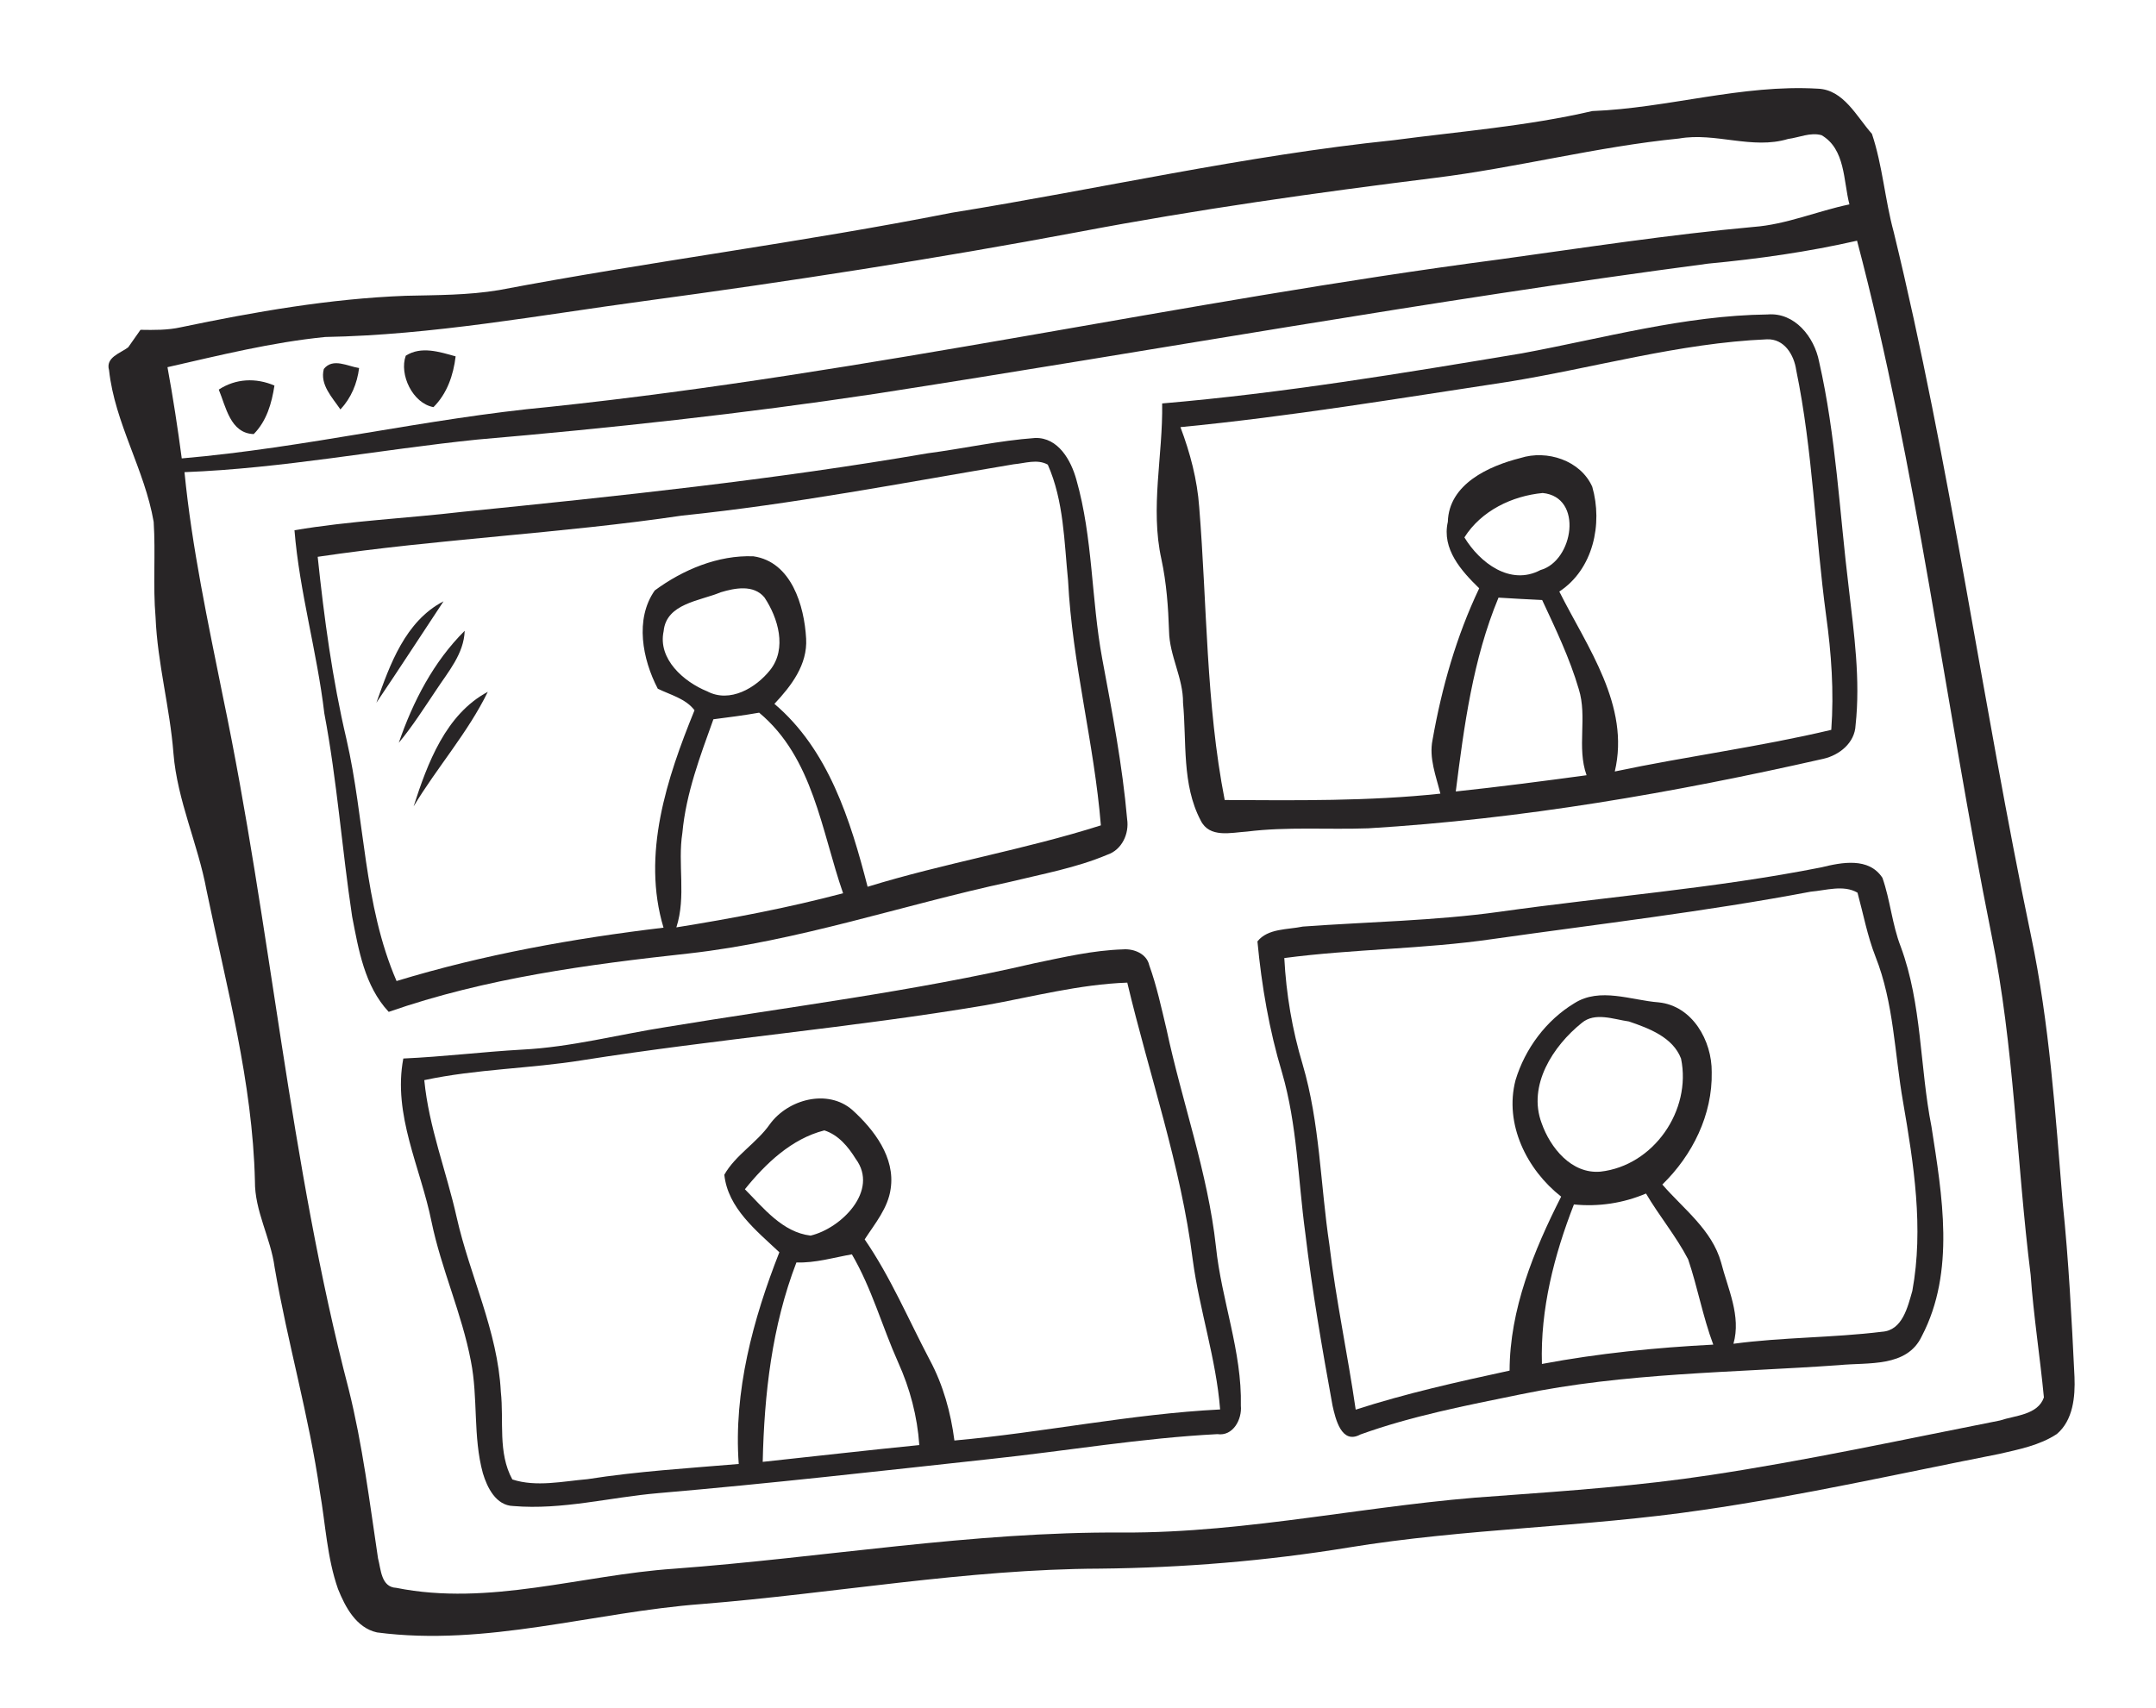 <?xml version="1.0" encoding="UTF-8"?> <svg xmlns="http://www.w3.org/2000/svg" width="159" height="126" viewBox="0 0 159 126" fill="none"><path d="M117.429 8.192C123.006 7.979 128.442 6.21 134.056 6.541C135.968 6.61 136.919 8.603 138.051 9.874C138.836 12.22 139.007 14.73 139.658 17.117C143.829 34.257 146.175 51.758 149.779 69.01C151.141 75.494 151.578 82.117 152.118 88.708C152.562 92.981 152.781 97.276 152.989 101.569C153.048 103.032 152.887 104.768 151.686 105.782C150.415 106.62 148.887 106.914 147.43 107.251C140.15 108.683 132.908 110.322 125.564 111.385C116.889 112.667 108.088 112.736 99.424 114.158C93.373 115.146 87.252 115.648 81.115 115.711C71.26 115.749 61.546 117.537 51.744 118.323C43.749 118.926 35.871 121.479 27.8 120.416C26.267 120.074 25.461 118.542 24.927 117.212C24.116 114.904 24.008 112.432 23.591 110.045C22.795 104.464 21.204 99.037 20.253 93.488C19.965 91.309 18.779 89.348 18.8 87.117C18.629 79.831 16.697 72.771 15.233 65.678C14.603 62.26 13.075 59.061 12.792 55.574C12.531 52.203 11.612 48.919 11.473 45.538C11.27 43.189 11.483 40.833 11.333 38.494C10.67 34.643 8.465 31.204 8.043 27.31C7.766 26.353 8.888 26.055 9.453 25.621C9.757 25.188 10.057 24.756 10.361 24.329C11.354 24.345 12.359 24.36 13.336 24.141C18.8 22.999 24.323 22.032 29.909 21.819C32.211 21.765 34.529 21.781 36.805 21.398C47.898 19.294 59.103 17.889 70.181 15.694C81.05 13.947 91.807 11.474 102.772 10.342C107.671 9.693 112.612 9.309 117.429 8.192ZM131.872 10.249C129.207 11.056 126.52 9.742 123.829 10.218C117.756 10.821 111.827 12.382 105.771 13.128C97.022 14.218 88.285 15.451 79.617 17.097C68.989 19.094 58.295 20.75 47.576 22.198C39.735 23.255 31.916 24.714 23.984 24.858C20.052 25.248 16.197 26.209 12.351 27.085C12.762 29.317 13.104 31.561 13.404 33.814C22.516 33.035 31.44 30.86 40.546 30.012C64.068 27.529 87.162 22.203 110.599 19.132C116.832 18.273 123.055 17.31 129.324 16.739C131.759 16.557 134.019 15.569 136.391 15.077C135.937 13.331 136.103 11.002 134.335 9.972C133.512 9.741 132.678 10.147 131.872 10.249ZM125.97 19.447C105.423 22.161 85.025 25.872 64.548 29.05C54.8 30.52 45.006 31.581 35.189 32.426C27.984 33.168 20.853 34.552 13.606 34.829C14.156 40.41 15.337 45.907 16.443 51.402C19.989 68.349 21.336 85.718 25.72 102.5C26.74 106.592 27.253 110.784 27.878 114.949C28.097 115.761 28.097 117.076 29.224 117.128C36.077 118.5 42.864 116.188 49.685 115.719C60.73 114.901 71.691 112.973 82.794 113.048C92.125 113.092 101.258 110.932 110.541 110.346C115.738 109.967 120.945 109.598 126.105 108.814C133.283 107.73 140.381 106.185 147.496 104.782C148.611 104.408 150.278 104.381 150.733 103.083C150.445 100.066 149.97 97.064 149.755 94.035C148.709 85.682 148.554 77.216 146.866 68.944C143.447 51.906 141.391 34.585 136.953 17.755C133.329 18.582 129.66 19.099 125.97 19.447Z" fill="#282526"></path><path d="M112.238 26.064C118.246 24.953 124.212 23.271 130.36 23.196C132.363 23.031 133.8 24.862 134.152 26.667C135.407 32.169 135.659 37.824 136.347 43.411C136.732 46.749 137.212 50.136 136.843 53.501C136.789 54.793 135.657 55.702 134.471 55.973C123.427 58.479 112.226 60.422 100.908 61.101C97.927 61.208 94.931 60.972 91.967 61.341C90.781 61.416 89.19 61.843 88.544 60.514C87.15 57.864 87.518 54.729 87.246 51.845C87.266 50.013 86.241 48.374 86.214 46.552C86.155 44.774 86.026 42.996 85.653 41.259C84.809 37.457 85.77 33.596 85.707 29.76C94.612 29.002 103.426 27.534 112.238 26.064ZM111.158 28.174C103.141 29.387 95.135 30.727 87.055 31.507C87.77 33.404 88.294 35.38 88.439 37.409C89.021 44.609 88.931 51.904 90.319 59.013C95.596 59.04 100.943 59.109 106.225 58.543C105.904 57.24 105.37 55.921 105.648 54.57C106.326 50.724 107.405 46.932 109.088 43.396C107.768 42.114 106.315 40.496 106.775 38.493C106.85 35.706 109.794 34.376 112.122 33.788C114.082 33.158 116.561 33.959 117.426 35.908C118.212 38.647 117.495 41.997 114.995 43.636C117.057 47.743 120.234 52.058 119.087 56.909C124.391 55.787 129.775 55.093 135.052 53.838C135.26 51.018 135.058 48.193 134.672 45.405C133.861 39.381 133.695 33.264 132.467 27.304C132.306 26.177 131.591 24.976 130.303 25.03C123.818 25.306 117.541 27.148 111.158 28.174ZM107.997 39.642C109.125 41.501 111.373 43.236 113.605 42.05C116.036 41.382 116.795 36.661 113.77 36.367C111.512 36.581 109.236 37.676 107.997 39.642ZM110.512 44.084C108.621 48.635 107.975 53.532 107.36 58.383C110.587 58.041 113.796 57.62 117.006 57.186C116.268 55.119 117.081 52.898 116.429 50.826C115.761 48.551 114.73 46.404 113.731 44.261C112.655 44.207 111.581 44.155 110.512 44.084Z" fill="#282526"></path><path d="M29.923 26.24C31.055 25.509 32.422 25.957 33.602 26.288C33.438 27.666 32.973 29.034 31.968 30.032C30.43 29.753 29.427 27.623 29.923 26.24Z" fill="#282526"></path><path d="M23.882 27.217C24.549 26.373 25.644 27.025 26.483 27.148C26.339 28.291 25.901 29.349 25.105 30.204C24.507 29.316 23.573 28.376 23.882 27.217Z" fill="#282526"></path><path d="M16.133 28.74C17.388 27.917 18.872 27.854 20.24 28.441C20.042 29.74 19.668 31.053 18.712 32.02C16.982 31.965 16.661 29.999 16.133 28.74Z" fill="#282526"></path><path d="M68.394 33.44C71.048 33.092 73.676 32.499 76.347 32.307C78.04 32.264 78.986 33.952 79.38 35.384C80.603 39.673 80.475 44.192 81.281 48.56C82.013 52.496 82.776 56.438 83.124 60.428C83.284 61.501 82.739 62.692 81.661 63.05C79.359 64.022 76.88 64.466 74.46 65.058C66.566 66.757 58.875 69.427 50.816 70.33C43.338 71.147 35.802 72.152 28.667 74.641C26.888 72.739 26.445 70.063 25.969 67.607C25.216 62.618 24.858 57.577 23.918 52.62C23.384 48.086 22.086 43.663 21.717 39.113C25.813 38.419 29.968 38.238 34.092 37.756C45.562 36.602 57.034 35.395 68.394 33.44ZM50.288 38.034C41.374 39.358 32.343 39.748 23.429 41.073C23.904 45.586 24.509 50.094 25.549 54.521C26.911 60.44 26.804 66.721 29.245 72.366C35.66 70.411 42.277 69.226 48.933 68.43C47.309 63.025 49.179 57.4 51.219 52.391C50.563 51.53 49.441 51.259 48.511 50.804C47.379 48.636 46.802 45.672 48.286 43.556C50.354 42.028 52.96 40.934 55.562 41.036C58.366 41.442 59.316 44.678 59.45 47.104C59.562 49.026 58.355 50.597 57.111 51.921C61.105 55.303 62.729 60.531 63.984 65.413C69.656 63.662 75.531 62.684 81.187 60.883C80.695 54.817 79.071 48.903 78.767 42.82C78.479 39.952 78.456 36.95 77.272 34.275C76.497 33.837 75.573 34.179 74.756 34.248C66.615 35.614 58.508 37.19 50.288 38.034ZM53.151 43.69C51.629 44.331 49.14 44.507 48.942 46.558C48.498 48.609 50.422 50.296 52.152 50.996C53.828 51.882 55.746 50.75 56.803 49.416C58.052 47.836 57.385 45.582 56.376 44.07C55.575 43.102 54.197 43.375 53.151 43.69ZM52.611 53.058C51.633 55.782 50.593 58.522 50.324 61.432C49.961 63.744 50.618 66.133 49.88 68.408C54.014 67.745 58.127 66.965 62.176 65.891C60.568 61.272 59.98 55.904 55.986 52.571C54.866 52.769 53.738 52.913 52.611 53.058Z" fill="#282526"></path><path d="M27.759 51.834C28.753 49.02 29.89 45.82 32.71 44.356C31.055 46.846 29.437 49.361 27.759 51.834Z" fill="#282526"></path><path d="M29.41 54.792C30.452 51.753 31.974 48.809 34.27 46.53C34.211 48.234 33.057 49.543 32.166 50.904C31.28 52.218 30.43 53.564 29.41 54.792Z" fill="#282526"></path><path d="M30.504 59.482C31.524 56.31 32.87 52.689 35.974 51.033C34.5 54.056 32.235 56.603 30.504 59.482Z" fill="#282526"></path><path d="M134.323 63.98C135.818 63.611 137.821 63.216 138.826 64.755C139.403 66.4 139.536 68.184 140.172 69.823C141.748 74.08 141.571 78.695 142.442 83.106C143.228 88.174 144.216 93.799 141.731 98.558C140.637 100.892 137.769 100.486 135.638 100.699C127.776 101.26 119.828 101.254 112.083 102.867C108.126 103.678 104.136 104.443 100.328 105.815C98.929 106.578 98.491 104.666 98.272 103.689C97.499 99.448 96.767 95.202 96.258 90.924C95.725 86.988 95.666 82.967 94.549 79.127C93.599 75.975 93.042 72.712 92.733 69.443C93.503 68.472 94.966 68.584 96.082 68.349C100.916 67.996 105.775 67.927 110.582 67.259C118.492 66.143 126.482 65.534 134.323 63.98ZM110.064 69.272C104.969 70.015 99.809 69.998 94.714 70.671C94.854 73.325 95.296 75.958 96.065 78.512C97.341 82.844 97.374 87.388 98.041 91.827C98.523 95.902 99.392 99.919 99.98 103.983C103.697 102.78 107.516 101.931 111.329 101.104C111.34 96.591 113.114 92.244 115.132 88.27C112.59 86.277 110.923 82.908 111.767 79.677C112.467 77.359 114.027 75.26 116.103 74.005C117.994 72.804 120.291 73.786 122.326 73.94C124.815 74.197 126.257 76.771 126.235 79.083C126.299 82.229 124.82 85.21 122.593 87.378C124.152 89.177 126.251 90.716 126.925 93.119C127.421 95.069 128.42 97.066 127.838 99.123C131.475 98.637 135.16 98.685 138.797 98.237C140.304 98.141 140.688 96.404 141.03 95.225C141.878 90.594 141.136 85.867 140.346 81.284C139.716 77.705 139.668 73.978 138.311 70.561C137.713 69.033 137.415 67.419 136.987 65.849C135.956 65.246 134.653 65.684 133.542 65.774C125.761 67.248 117.894 68.161 110.064 69.272ZM116.645 75.462C114.529 77.165 112.649 80.061 113.691 82.848C114.327 84.664 115.896 86.613 118.027 86.427C121.942 85.994 124.767 81.91 123.972 78.085C123.37 76.509 121.6 75.852 120.132 75.35C119.011 75.195 117.621 74.634 116.645 75.462ZM116.073 88.847C114.616 92.585 113.59 96.571 113.713 100.613C117.885 99.828 122.115 99.406 126.35 99.187C125.581 97.132 125.197 94.962 124.497 92.896C123.611 91.187 122.36 89.696 121.389 88.041C119.705 88.756 117.889 89.029 116.073 88.847Z" fill="#282526"></path><path d="M76.277 71.057C78.435 70.609 80.603 70.1 82.821 70.031C83.606 69.967 84.567 70.346 84.754 71.201C85.304 72.729 85.646 74.326 86.025 75.912C87.168 81.28 89.069 86.477 89.673 91.956C90.079 95.903 91.601 99.695 91.51 103.69C91.606 104.695 90.939 105.961 89.779 105.79C84.193 106.078 78.675 107.024 73.121 107.616C64.939 108.508 56.75 109.438 48.547 110.142C44.984 110.447 41.455 111.397 37.859 111.093C36.577 111.062 35.926 109.726 35.61 108.669C34.872 105.971 35.268 103.13 34.728 100.407C34.061 96.892 32.544 93.613 31.822 90.115C31.022 86.131 28.954 82.237 29.744 78.082C32.671 77.953 35.581 77.59 38.508 77.425C42.113 77.244 45.617 76.309 49.174 75.753C58.218 74.261 67.342 73.14 76.277 71.057ZM72.694 74.149C62.833 75.815 52.858 76.644 42.981 78.203C39.098 78.833 35.141 78.85 31.29 79.677C31.626 83.148 32.919 86.402 33.677 89.788C34.649 94.109 36.706 98.179 36.935 102.665C37.171 104.812 36.7 107.157 37.784 109.133C39.546 109.711 41.501 109.267 43.323 109.112C47.019 108.531 50.757 108.306 54.48 107.991C54.09 102.654 55.533 97.309 57.476 92.374C55.788 90.782 53.678 89.122 53.417 86.654C54.245 85.195 55.8 84.315 56.765 82.942C58.095 81.093 61.033 80.292 62.854 81.874C64.462 83.331 66.032 85.382 65.685 87.69C65.493 89.11 64.526 90.254 63.768 91.424C65.685 94.211 66.999 97.346 68.575 100.332C69.557 102.169 70.118 104.193 70.385 106.26C76.939 105.673 83.406 104.301 89.981 103.969C89.687 100.225 88.459 96.642 87.962 92.929C87.087 85.96 84.752 79.293 83.134 72.484C79.598 72.611 76.165 73.524 72.694 74.149ZM54.934 87.726C56.312 89.115 57.707 90.899 59.779 91.145C62.049 90.605 64.843 87.818 63.106 85.483C62.551 84.586 61.83 83.715 60.794 83.384C58.379 83.997 56.462 85.829 54.934 87.726ZM58.733 93.126C56.927 97.82 56.36 102.84 56.249 107.835C60.096 107.424 63.946 106.98 67.796 106.596C67.653 104.482 67.107 102.42 66.237 100.497C65.057 97.858 64.288 95.027 62.824 92.527C61.466 92.767 60.126 93.174 58.733 93.126Z" fill="#282526"></path></svg> 